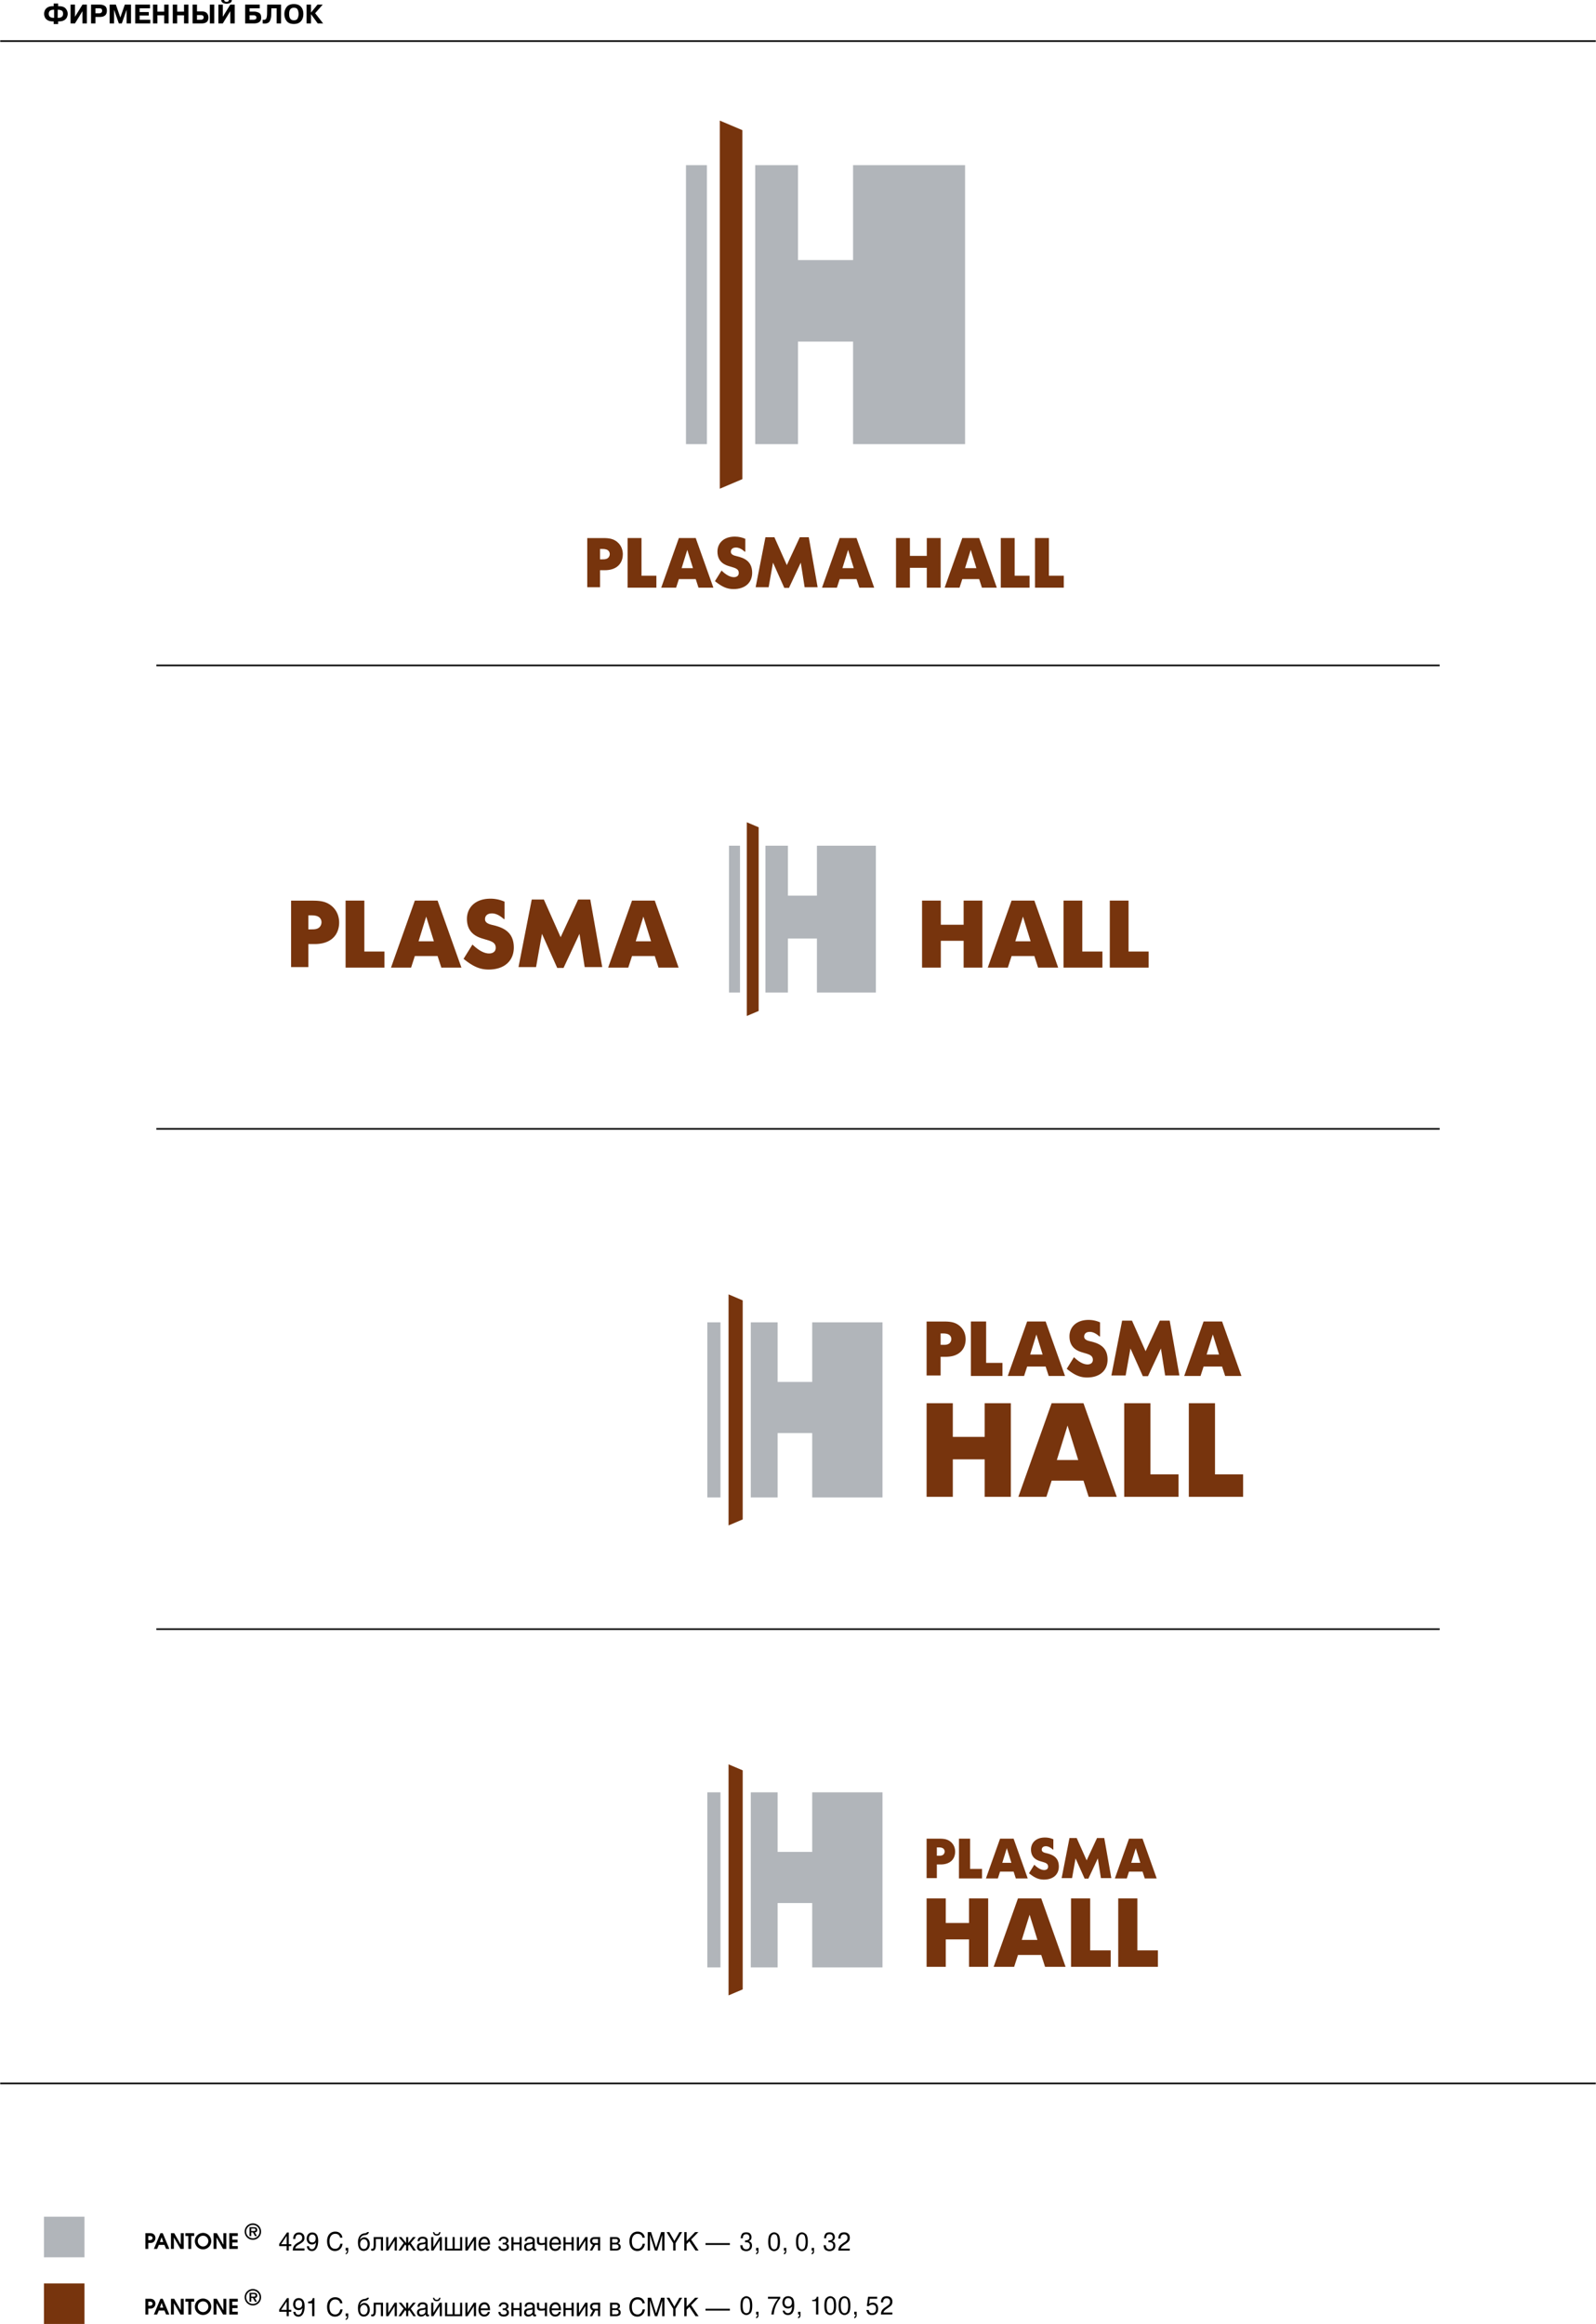 <svg xmlns="http://www.w3.org/2000/svg" width="1718" height="2500" viewBox="0 0 502.8 731.864"><path d="M49.201 209.545h404.397M49.201 355.502h404.397M49.201 513.045h404.397M0 12.94h502.8M0 656.123h502.8" fill="none" stroke="#000" stroke-width=".5" stroke-miterlimit="2.613"/><path fill-rule="evenodd" clip-rule="evenodd" fill="#b1b5ba" d="M26.557 710.875H13.779v-12.779h12.778v12.779z"/><path fill-rule="evenodd" clip-rule="evenodd" fill="#77340d" d="M26.557 731.864H13.779v-12.778h12.778v12.778z"/><path d="M16.868 5.618c-1.051 0-1.577-.424-1.577-1.273s.526-1.273 1.577-1.273h.11v2.547h-.11v-.001zm1.378 1.963v-.838h.22c.711 0 1.272-.125 1.685-.375s.7-.559.863-.925.246-.732.246-1.098c0-.607-.211-1.159-.635-1.655-.423-.495-1.143-.743-2.158-.743h-.22v-.838h-1.396v.837h-.229c-.711 0-1.272.127-1.685.38-.412.254-.698.563-.859.93a2.687 2.687 0 0 0-.241 1.089c0 .366.081.732.241 1.098s.449.674.863.925.975.375 1.68.375h.229v.838h1.396zm-.127-4.51h.11c.401 0 .764.079 1.089.236s.488.503.488 1.037c0 .85-.526 1.273-1.577 1.273h-.11V3.071zM23.56 5.281l2.359-3.828h1.391v5.922h-1.391V3.516L23.56 7.375h-1.391V1.453h1.391v3.828zM31.107 2.609c.293 0 .534.045.72.135.187.09.28.301.28.633 0 .54-.333.81-1 .81h-1.094V2.609h1.094zm-2.484 4.766h1.391V5.344h1.328c1.511 0 2.266-.658 2.266-1.975 0-.689-.204-1.181-.612-1.475-.408-.294-.948-.44-1.618-.44h-2.754v5.921h-.001zM37.378 7.375L35.9 3.141h-.025v4.234h-1.391V1.453h1.956l1.411 4.063 1.411-4.063h1.956v5.922h-1.39V3.141h-.026l-1.478 4.234h-.946zM43.926 3.797h2.892v1.094h-2.892v1.328h3.366v1.156h-4.757V1.453h4.673v1.156h-3.282v1.188zM49.525 4.828v2.547h-1.391V1.453h1.391v2.219h2.156V1.453h1.391v5.922h-1.391V4.828h-2.156zM55.767 4.828v2.547h-1.391V1.453h1.391v2.219h2.156V1.453h1.39v5.922h-1.39V4.828h-2.156zM63.152 4.75c.311 0 .547.054.708.16.161.107.242.299.242.574 0 .49-.303.734-.907.734h-1.187V4.75h1.144zm-2.534-3.297v5.922h2.855c.704 0 1.234-.149 1.592-.449.357-.3.537-.763.537-1.391 0-.543-.161-1.002-.482-1.377-.321-.376-.868-.564-1.641-.564h-1.471V1.453h-1.39zm5.437 5.922h1.391V1.453h-1.391v5.922zM70.144 5.285l2.359-3.828h1.391v5.922h-1.391V3.52l-2.359 3.859h-1.391V1.457h1.391v3.828zM69.647 0h.937a.52.52 0 0 0 .182.406c.121.107.306.16.554.16.479 0 .724-.188.735-.566h.937c-.028.478-.231.793-.608.946s-.732.229-1.064.229c-.366 0-.73-.082-1.09-.247-.361-.164-.555-.473-.583-.928zM79.726 4.812c.676 0 1.014.248 1.014.745 0 .257-.093.431-.279.523-.186.092-.439.138-.76.138h-1.132V4.812h1.157zm2.042-2.203V1.453h-4.59v5.922h2.818c.709 0 1.26-.15 1.654-.452.394-.301.591-.745.591-1.331 0-.806-.242-1.33-.726-1.572s-.991-.363-1.52-.363h-1.426V2.609h3.199zM82.71 7.375V6.233c.124.011.208.017.253.017.474 0 .777-.172.909-.517.132-.344.205-.827.216-1.448l.042-2.833h4.375v5.922h-1.391V2.609h-1.672L85.4 4.675c-.011.755-.156 1.401-.434 1.939s-.844.807-1.7.807a4.08 4.08 0 0 1-.556-.046zM91.04 4.414c0-1.317.497-1.977 1.492-1.977.622 0 1.026.208 1.212.625.187.417.28.867.28 1.352 0 .473-.096.921-.289 1.343-.192.423-.593.634-1.204.634-.994 0-1.491-.66-1.491-1.977zm3.724 2.274c.507-.573.761-1.331.761-2.273 0-.948-.252-1.707-.757-2.277s-1.25-.855-2.235-.855c-1.054 0-1.816.314-2.287.944-.471.629-.706 1.359-.706 2.188 0 .83.235 1.56.706 2.188.471.63 1.233.944 2.287.944.98 0 1.723-.286 2.231-.859zM97.953 3.938l2.029-2.485h1.641L99.247 4.16l2.511 3.215h-1.708l-2.097-2.891h-.017v2.891h-1.391V1.453h1.391v2.485h.017zM46.833 705.46h-.168v-1.295h.168c.202 0 .483-.015.685.039.275.073.477.289.477.591a.635.635 0 0 1-.45.611c-.221.068-.483.054-.712.054zm-1.087 2.772h.919v-1.88h.181c.49 0 1.067.026 1.478-.303a1.6 1.6 0 0 0 .59-1.267c0-.498-.248-.976-.657-1.251-.417-.282-.867-.261-1.343-.261h-1.168v4.962zM51.384 706.058h-1.06l.531-1.505.529 1.505zm-.892-2.787l-2.068 4.961h1.014l.55-1.282h1.759l.537 1.282h1.014l-2.087-4.961h-.719zM54.836 703.271l2.068 3.626v-3.626h.919v4.961h-1.02l-2.082-3.612v3.612h-.919v-4.961h1.034zM58.36 704.165v-.894h2.76v.894h-.927v4.067h-.92v-4.067h-.913zM62.254 705.756c0-.934.738-1.686 1.665-1.686s1.665.752 1.665 1.686c0 .92-.759 1.705-1.665 1.705s-1.665-.785-1.665-1.705zm4.25.019a2.584 2.584 0 0 0-5.168 0 2.584 2.584 0 0 0 5.168 0zM68.264 703.271l2.068 3.626v-3.626h.919v4.961H70.23l-2.081-3.612v3.612h-.92v-4.961h1.035zM74.863 703.271v.894h-1.746v1.14h1.672v.893h-1.672v1.142h1.746v.892h-2.666v-4.961h2.666zM81.724 702.778a2.104 2.104 0 0 1-2.101 2.107 2.103 2.103 0 0 1-2.109-2.107 2.105 2.105 0 1 1 4.21 0zm-4.692 0a2.587 2.587 0 1 0 5.176 0 2.586 2.586 0 0 0-2.584-2.585 2.584 2.584 0 0 0-2.592 2.585zm3.873 1.41l-.678-1.182c.497-.034.765-.242.765-.753 0-.288-.08-.557-.329-.725-.215-.127-.517-.133-.758-.133h-1.35v2.792h.544v-1.182h.551l.624 1.182h.631v.001zm-.98-1.598h-.826v-.791h.679c.268 0 .665 0 .665.375-.001.349-.216.423-.518.416zM90.253 704.162h.015v2.576h-1.741l1.726-2.576zm1.474 3.192v-.616h-.79v-3.688h-.555l-2.47 3.607v.696h2.356v1.384h.669v-1.384h.79v.001zM92.328 705.09c0-1.848 1.277-2.039 1.862-2.039.935 0 1.688.64 1.688 1.703 0 1.017-.578 1.408-1.9 2.16-.729.416-.996.928-1.026 1.152h2.926v.672h-3.686c.068-1.192.372-1.816 1.816-2.6.699-.376 1.147-.681 1.147-1.416 0-.456-.273-1.032-1.064-1.032-1.019 0-1.064 1.008-1.087 1.399h-.676v.001zM98.377 706.194c-.456 0-1.094-.136-1.094-1.224 0-.761.41-1.28 1.041-1.28.775 0 1.087.568 1.087 1.216 0 1.12-.684 1.288-1.034 1.288zm-.099.64c.494 0 1.034-.239 1.231-.68l.015.016c-.167 1.473-.555 2.128-1.292 2.128-.555 0-.874-.359-.912-.928h-.676c0 .544.334 1.521 1.604 1.521 1.854 0 1.953-2.601 1.953-3.2 0-.92-.167-2.64-1.885-2.64-1.14 0-1.733.92-1.733 1.951 0 1.128.7 1.832 1.695 1.832zM107.109 704.683c-.205-1.024-1.011-1.208-1.542-1.208-.996 0-1.801.775-1.801 2.304 0 1.368.456 2.416 1.824 2.416.486 0 1.323-.24 1.573-1.592h.722c-.304 2.191-1.991 2.288-2.409 2.288-1.254 0-2.478-.856-2.478-3.088 0-1.784.965-3.024 2.569-3.024 1.421 0 2.158.928 2.265 1.904h-.723zM108.865 707.882h.805v.792c0 1.097-.646 1.225-.805 1.248v-.367c.327-.032.41-.44.41-.816h-.41v-.857zM114.603 708.242c-.98 0-1.178-.896-1.178-1.56 0-.632.342-1.504 1.178-1.504.973 0 1.17 1.056 1.17 1.504 0 .448-.19 1.56-1.17 1.56zm.996-5.311c-.106.248-.258.304-.973.416-1.254.199-1.893 1.328-1.893 2.815 0 1.944.775 2.696 1.809 2.696 1.345 0 1.923-1.112 1.923-2.176s-.608-2.097-1.732-2.097c-.547 0-1.087.328-1.414.809.19-.904.662-1.384 1.543-1.504.631-.088 1.064-.168 1.353-.96h-.616v.001zM120.63 704.506v4.232h-.677v-3.64h-1.588v1.928c0 1.28-.403 1.776-1.041 1.776-.183 0-.327-.032-.433-.064v-.552c.053.008.16.016.273.016.38 0 .524-.176.524-1.416v-2.28h2.942zM122.294 704.506h-.676v4.232h.707l1.968-3.168h.015v3.168h.676v-4.232h-.706l-1.969 3.168h-.015v-3.168zM128.572 706.395l1.497-1.889h.867l-1.566 1.864 1.626 2.368h-.806l-1.276-1.895-.342.376v1.519h-.646v-1.519l-.304-.376-1.308 1.895h-.813l1.626-2.368-1.557-1.864h.859l1.497 1.872v-1.872h.646v1.889zM133.998 707.274c0 .567-.608.992-1.239.992-.501 0-.737-.28-.737-.744 0-.536.532-.632.867-.68.836-.112 1.003-.177 1.109-.265v.697zm-1.847-1.48c.038-.319.144-.815.912-.815.638 0 .935.216.935.68 0 .44-.076.528-1.132.616-1.414.112-1.535.855-1.535 1.36 0 .735.517 1.224 1.254 1.224.783 0 1.186-.393 1.452-.688.03.32.114.648.714.648.152 0 .251-.048.365-.08v-.52c-.076.016-.16.031-.22.031-.137 0-.221-.088-.221-.264v-2.416c0-1.088-1.17-1.184-1.489-1.184-.996 0-1.657.392-1.657 1.407h.622v.001zM136.78 702.931h-.38c0 .304.137 1.104 1.178 1.104 1.011 0 1.14-.815 1.14-1.104h-.373c-.106.336-.258.64-.783.64-.532-.001-.722-.281-.782-.64zm-.289 1.575h-.676v4.232h.707l1.969-3.168h.015v3.168h.676v-4.232h-.707l-1.969 3.168h-.015v-3.168zM140.846 708.146h1.695v-3.64h.676v3.64h1.695v-3.64h.676v4.232h-5.419v-4.232h.677v3.64zM147.252 707.674h.016l1.968-3.168h.707v4.232h-.677v-3.168h-.015l-1.968 3.168h-.707v-4.232h.676v3.168zM154.305 707.41c-.152.656-.57 1.448-1.809 1.448-1.125 0-1.786-.896-1.786-2.12 0-1.32.593-2.352 1.923-2.352 1.155 0 1.726.976 1.726 2.472h-2.926c0 .872.388 1.384 1.163 1.384.63 0 1.033-.52 1.033-.832h.676zm-.638-1.12c-.038-.655-.304-1.264-1.132-1.264-.616 0-1.102.608-1.102 1.264h2.234zM157.094 705.714c.061-.544.448-1.327 1.573-1.327.912 0 1.52.535 1.52 1.208 0 .552-.365.84-.699.936.357.128.828.392.828 1.104 0 .783-.722 1.224-1.604 1.224-1.33 0-1.665-.696-1.74-1.448h.661c.061.592.35.832 1.049.832.494 0 .935-.208.935-.704s-.372-.704-.866-.704h-.403v-.56h.365c.585 0 .775-.232.775-.656 0-.464-.441-.616-.821-.616-.57 0-.836.225-.927.712h-.646v-.001zM161.761 706.21h1.877v-1.704h.676v4.232h-.676v-1.935h-1.877v1.935h-.677v-4.232h.677v1.704zM167.749 707.274c0 .567-.608.992-1.239.992-.501 0-.737-.28-.737-.744 0-.536.532-.632.866-.68.836-.112 1.003-.177 1.109-.265v.697h.001zm-1.847-1.48c.038-.319.145-.815.912-.815.638 0 .935.216.935.68 0 .44-.076.528-1.132.616-1.414.112-1.535.855-1.535 1.36 0 .735.517 1.224 1.254 1.224.783 0 1.186-.393 1.452-.688.031.32.114.648.714.648.152 0 .251-.048.365-.08v-.52a1.195 1.195 0 0 1-.22.031c-.137 0-.22-.088-.22-.264v-2.416c0-1.088-1.17-1.184-1.49-1.184-.996 0-1.657.392-1.657 1.407h.622v.001zM169.148 704.506v1.4c0 .872.608 1.104 1.208 1.104.449 0 .867-.057 1.27-.16v1.888h.676v-4.232h-.676v1.752c-.312.104-.768.145-1.064.145-.402 0-.737-.136-.737-.6v-1.297h-.677zM173.792 706.29c0-.655.486-1.264 1.102-1.264.829 0 1.095.608 1.132 1.264h-2.234zm2.196 1.12c0 .312-.403.832-1.034.832-.775 0-1.163-.512-1.163-1.384h2.926c0-1.496-.57-2.472-1.725-2.472-1.33 0-1.923 1.031-1.923 2.352 0 1.224.661 2.12 1.786 2.12 1.239 0 1.657-.792 1.809-1.448h-.676zM178.162 706.21h1.877v-1.704h.676v4.232h-.676v-1.935h-1.877v1.935h-.677v-4.232h.677v1.704zM182.379 707.674h.016l1.968-3.168h.707v4.232h-.676v-3.168h-.016l-1.968 3.168h-.707v-4.232h.676v3.168zM188.368 706.395h-1.056c-.494 0-.752-.208-.752-.648 0-.424.258-.647.752-.647h1.056v1.295zm.677-1.889h-1.71c-.904 0-1.451.433-1.451 1.232 0 .72.532 1.112.904 1.192l-.996 1.808h.768l.95-1.784h.859v1.784h.677v-4.232h-.001zM192.837 705.099h.996c.593 0 .791.184.791.52 0 .464-.22.64-.806.64h-.98v-1.16h-.001zm0 1.719h1.14c.547 0 .881.216.881.672 0 .472-.289.656-.813.656h-1.208v-1.328zm-.676 1.92h1.9c.958 0 1.475-.448 1.475-1.12 0-.728-.486-1.016-.912-1.12a.92.92 0 0 0 .676-.912c0-.584-.425-1.08-1.314-1.08h-1.824v4.232h-.001zM202.39 704.683c-.205-1.024-1.011-1.208-1.542-1.208-.996 0-1.801.775-1.801 2.304 0 1.368.456 2.416 1.824 2.416.486 0 1.322-.24 1.573-1.592h.722c-.304 2.191-1.991 2.288-2.409 2.288-1.254 0-2.478-.856-2.478-3.088 0-1.784.965-3.024 2.569-3.024 1.421 0 2.158.928 2.265 1.904h-.723zM205.111 702.931l1.566 4.911h.015l1.573-4.911h1.056v5.808h-.721v-3.432c0-.168.022-.912.022-1.448h-.007l-1.558 4.88h-.737l-1.55-4.88h-.023c0 .528.023 1.28.023 1.448v3.432h-.722v-5.808h1.063zM210.856 702.931l1.589 2.792 1.581-2.792h.874l-2.083 3.471v2.336h-.744v-2.336l-2.083-3.471h.866zM216.306 705.746l2.675-2.815h1.026l-2.296 2.343 2.357 3.464h-.965l-1.931-2.912-.866.872v2.04h-.745v-5.807h.745v2.815zM229.933 706.402h-7.677v.584h7.677v-.584zM46.833 726.127h-.168v-1.295h.168c.202 0 .483-.015.685.039.275.073.477.289.477.591a.635.635 0 0 1-.45.611c-.221.068-.483.054-.712.054zm-1.087 2.772h.919v-1.88h.181c.49 0 1.067.026 1.478-.303a1.6 1.6 0 0 0 .59-1.267c0-.498-.248-.976-.657-1.251-.417-.282-.867-.261-1.343-.261h-1.168v4.962zM51.384 726.725h-1.06l.531-1.505.529 1.505zm-.892-2.787l-2.068 4.961h1.014l.55-1.282h1.759l.537 1.282h1.014l-2.087-4.961h-.719zM54.836 723.938l2.068 3.626v-3.626h.919v4.961h-1.02l-2.082-3.612v3.612h-.919v-4.961h1.034zM58.36 724.832v-.894h2.76v.894h-.927v4.067h-.92v-4.067h-.913zM62.254 726.423c0-.934.738-1.686 1.665-1.686s1.665.752 1.665 1.686c0 .92-.759 1.705-1.665 1.705s-1.665-.785-1.665-1.705zm4.25.019a2.584 2.584 0 0 0-5.168 0 2.584 2.584 0 0 0 5.168 0zM68.264 723.938l2.068 3.626v-3.626h.919v4.961H70.23l-2.081-3.612v3.612h-.92v-4.961h1.035zM74.863 723.938v.894h-1.746v1.14h1.672v.893h-1.672v1.142h1.746v.892h-2.666v-4.961h2.666zM81.724 723.445a2.104 2.104 0 0 1-2.101 2.107 2.103 2.103 0 0 1-2.109-2.107 2.105 2.105 0 1 1 4.21 0zm-4.692 0a2.587 2.587 0 1 0 5.176 0 2.586 2.586 0 0 0-2.584-2.585 2.584 2.584 0 0 0-2.592 2.585zm3.873 1.409l-.678-1.182c.497-.034.765-.242.765-.753 0-.288-.08-.557-.329-.725-.215-.127-.517-.133-.758-.133h-1.35v2.792h.544v-1.182h.551l.624 1.182h.631v.001zm-.98-1.597h-.826v-.791h.679c.268 0 .665 0 .665.375-.001.349-.216.423-.518.416zM90.253 724.829h.015v2.576h-1.741l1.726-2.576zm1.474 3.192v-.616h-.79v-3.688h-.555l-2.47 3.607v.696h2.356v1.384h.669v-1.384h.79v.001zM94.106 726.861c-.456 0-1.094-.136-1.094-1.224 0-.761.41-1.28 1.041-1.28.775 0 1.087.568 1.087 1.216 0 1.12-.684 1.288-1.034 1.288zm-.099.64c.494 0 1.033-.239 1.231-.68l.015.016c-.167 1.473-.555 2.128-1.292 2.128-.555 0-.874-.359-.912-.928h-.676c0 .544.334 1.521 1.604 1.521 1.854 0 1.954-2.601 1.954-3.2 0-.92-.167-2.64-1.885-2.64-1.14 0-1.732.92-1.732 1.951-.002 1.128.698 1.832 1.693 1.832zM99.008 729.405h-.722v-4.032h-1.254v-.567c.874-.064 1.231-.152 1.452-1.088h.524v5.687zM107.109 725.35c-.205-1.024-1.011-1.208-1.542-1.208-.996 0-1.801.775-1.801 2.304 0 1.368.456 2.416 1.824 2.416.486 0 1.323-.24 1.573-1.592h.722c-.304 2.191-1.991 2.288-2.409 2.288-1.254 0-2.478-.856-2.478-3.088 0-1.784.965-3.024 2.569-3.024 1.421 0 2.158.928 2.265 1.904h-.723zM108.865 729.405h.41c0 .376-.083.784-.41.816v.367c.159-.023.805-.151.805-1.248v-.792h-.805v.857zM114.603 728.909c-.98 0-1.178-.896-1.178-1.56 0-.632.342-1.504 1.178-1.504.973 0 1.17 1.056 1.17 1.504 0 .448-.19 1.56-1.17 1.56zm.996-5.311c-.106.248-.258.304-.973.416-1.254.199-1.893 1.328-1.893 2.815 0 1.944.775 2.696 1.809 2.696 1.345 0 1.923-1.112 1.923-2.176s-.608-2.097-1.732-2.097c-.547 0-1.087.328-1.414.809.19-.904.662-1.384 1.543-1.504.631-.088 1.064-.168 1.353-.96h-.616v.001zM120.63 725.173v4.232h-.677v-3.64h-1.588v1.928c0 1.28-.403 1.776-1.041 1.776-.183 0-.327-.032-.433-.064v-.552c.053.008.16.016.273.016.38 0 .524-.176.524-1.416v-2.28h2.942zM122.294 728.341h.015l1.969-3.168h.706v4.232h-.676v-3.168h-.015l-1.968 3.168h-.707v-4.232h.676v3.168zM128.572 727.062l1.497-1.889h.867l-1.566 1.864 1.626 2.368h-.806l-1.276-1.895-.342.376v1.519h-.646v-1.519l-.304-.376-1.308 1.895h-.813l1.626-2.368-1.557-1.864h.859l1.497 1.872v-1.872h.646v1.889zM133.998 727.941c0 .568-.608.992-1.239.992-.501 0-.737-.28-.737-.744 0-.536.532-.632.867-.68.836-.112 1.003-.177 1.109-.265v.697zm-1.847-1.48c.038-.319.144-.815.912-.815.638 0 .935.216.935.68 0 .44-.076.528-1.132.616-1.414.112-1.535.855-1.535 1.36 0 .735.517 1.224 1.254 1.224.783 0 1.186-.393 1.452-.688.03.32.114.648.714.648.152 0 .251-.048.365-.08v-.52c-.076.016-.16.031-.22.031-.137 0-.221-.088-.221-.264v-2.416c0-1.088-1.17-1.184-1.489-1.184-.996 0-1.657.392-1.657 1.407h.622v.001zM136.491 728.341h.015l1.969-3.168h.707v4.232h-.676v-3.168h-.015l-1.969 3.168h-.707v-4.232h.676v3.168zm1.071-4.104c.524 0 .676-.304.783-.64h.373c0 .288-.129 1.104-1.14 1.104-1.042 0-1.178-.8-1.178-1.104h.38c.06.36.25.64.782.64zM140.846 728.813h1.695v-3.64h.676v3.64h1.695v-3.64h.676v4.232h-5.419v-4.232h.677v3.64zM147.252 728.341h.016l1.968-3.168h.707v4.232h-.677v-3.168h-.015l-1.968 3.168h-.707v-4.232h.676v3.168zM151.432 726.957c0-.655.486-1.264 1.102-1.264.829 0 1.094.608 1.132 1.264h-2.234zm2.196 1.12c0 .312-.403.832-1.033.832-.775 0-1.163-.512-1.163-1.384h2.926c0-1.496-.57-2.472-1.726-2.472-1.33 0-1.923 1.031-1.923 2.352 0 1.224.662 2.12 1.786 2.12 1.239 0 1.657-.792 1.809-1.448h-.676zM157.094 726.381c.061-.544.448-1.327 1.573-1.327.912 0 1.52.535 1.52 1.208 0 .552-.365.84-.699.936.357.128.828.392.828 1.104 0 .783-.722 1.224-1.604 1.224-1.33 0-1.665-.696-1.74-1.448h.661c.061.592.35.832 1.049.832.494 0 .935-.208.935-.704s-.372-.704-.866-.704h-.403v-.56h.365c.585 0 .775-.232.775-.656 0-.464-.441-.616-.821-.616-.57 0-.836.225-.927.712h-.646v-.001zM161.761 726.877h1.877v-1.704h.676v4.232h-.676v-1.935h-1.877v1.935h-.677v-4.232h.677v1.704zM167.749 727.941c0 .568-.608.992-1.239.992-.501 0-.737-.28-.737-.744 0-.536.532-.632.866-.68.836-.112 1.003-.177 1.109-.265v.697h.001zm-1.847-1.48c.038-.319.145-.815.912-.815.638 0 .935.216.935.68 0 .44-.076.528-1.132.616-1.414.112-1.535.855-1.535 1.36 0 .735.517 1.224 1.254 1.224.783 0 1.186-.393 1.452-.688.031.32.114.648.714.648.152 0 .251-.048.365-.08v-.52a1.195 1.195 0 0 1-.22.031c-.137 0-.22-.088-.22-.264v-2.416c0-1.088-1.17-1.184-1.49-1.184-.996 0-1.657.392-1.657 1.407h.622v.001zM169.825 725.173v1.297c0 .464.334.6.737.6.297 0 .752-.04 1.064-.144v-1.753h.676v4.232h-.676v-1.888c-.403.104-.821.16-1.27.16-.6 0-1.208-.232-1.208-1.104v-1.4h.677zM173.792 726.957c0-.655.486-1.264 1.102-1.264.829 0 1.095.608 1.132 1.264h-2.234zm2.196 1.12c0 .312-.403.832-1.034.832-.775 0-1.163-.512-1.163-1.384h2.926c0-1.496-.57-2.472-1.725-2.472-1.33 0-1.923 1.031-1.923 2.352 0 1.224.661 2.12 1.786 2.12 1.239 0 1.657-.792 1.809-1.448h-.676zM178.162 725.173h-.677v4.232h.677v-1.935h1.877v1.935h.676v-4.232h-.676v1.704h-1.877v-1.704zM182.379 728.341h.016l1.968-3.168h.707v4.232h-.676v-3.168h-.016l-1.968 3.168h-.707v-4.232h.676v3.168zM188.368 727.062h-1.056c-.494 0-.752-.208-.752-.648 0-.424.258-.647.752-.647h1.056v1.295zm.677-1.889h-1.71c-.904 0-1.451.433-1.451 1.232 0 .72.532 1.112.904 1.192l-.996 1.808h.768l.95-1.784h.859v1.784h.677v-4.232h-.001zM192.837 725.766h.996c.593 0 .791.184.791.52 0 .464-.22.641-.806.641h-.98v-1.161h-.001zm0 1.719h1.14c.547 0 .881.216.881.672 0 .472-.289.656-.813.656h-1.208v-1.328zm-.676 1.92h1.9c.958 0 1.475-.448 1.475-1.12 0-.728-.486-1.016-.912-1.12a.92.92 0 0 0 .676-.912c0-.584-.425-1.08-1.314-1.08h-1.824v4.232h-.001zM202.39 725.35c-.205-1.024-1.011-1.208-1.542-1.208-.996 0-1.801.775-1.801 2.304 0 1.368.456 2.416 1.824 2.416.486 0 1.322-.24 1.573-1.592h.722c-.304 2.191-1.991 2.288-2.409 2.288-1.254 0-2.478-.856-2.478-3.088 0-1.784.965-3.024 2.569-3.024 1.421 0 2.158.928 2.265 1.904h-.723zM205.111 723.598l1.566 4.912h.015l1.573-4.912h1.056v5.808h-.721v-3.432c0-.168.022-.912.022-1.448h-.007l-1.558 4.88h-.737l-1.55-4.88h-.023c0 .528.023 1.28.023 1.448v3.432h-.722v-5.808h1.063zM210.856 723.598l1.589 2.792 1.581-2.792h.874l-2.083 3.471v2.336h-.744v-2.336l-2.083-3.471h.866zM216.306 726.413l2.675-2.815h1.026l-2.296 2.343 2.357 3.464h-.965l-1.931-2.912-.866.872v2.04h-.745v-5.807h.745v2.815zM229.933 727.653h-7.677v-.584h7.677v.584zM233.852 708.586c.396.23.804.346 1.225.346.345 0 .657-.069.937-.207.279-.139.497-.335.653-.59.157-.256.235-.564.235-.926 0-.398-.096-.719-.287-.961s-.436-.384-.733-.427v-.04c.255-.08.463-.231.625-.455s.243-.484.243-.783c0-.356-.12-.701-.358-1.034-.239-.333-.681-.499-1.323-.499-.697 0-1.155.199-1.376.6a2.578 2.578 0 0 0-.331 1.27h.654c0-.85.343-1.275 1.028-1.275.394 0 .666.095.817.284s.228.418.228.685c0 .4-.126.662-.379.785a1.769 1.769 0 0 1-.777.184h-.208v.609h.542c.287 0 .521.092.701.275s.271.428.271.73c0 .324-.091.604-.271.834-.181.232-.494.348-.94.348-.676 0-1.051-.423-1.125-1.27h-.686c.027.78.239 1.285.635 1.517zM238.195 707.9h.75v1.115c0 .499-.25.81-.75.932v-.441a.407.407 0 0 0 .275-.168.537.537 0 0 0 .108-.329v-.249h-.383v-.86zM242.718 705.971c0-1.578.386-2.367 1.156-2.367.487 0 .802.24.943.72s.213 1.029.213 1.647c0 .619-.071 1.168-.213 1.647s-.456.72-.943.72c-.77 0-1.156-.789-1.156-2.367zm2.405 2.398c.406-.375.61-1.175.61-2.398s-.204-2.023-.61-2.398c-.407-.375-.823-.562-1.249-.562s-.842.188-1.249.562-.61 1.175-.61 2.398.203 2.023.61 2.398.823.562 1.249.562.842-.187 1.249-.562zM246.952 707.9h.75v1.115c0 .499-.25.81-.75.932v-.441a.403.403 0 0 0 .275-.168.537.537 0 0 0 .108-.329v-.249h-.384v-.86h.001zM251.476 705.971c0-1.578.385-2.367 1.156-2.367.486 0 .801.24.943.72.142.479.213 1.029.213 1.647 0 .619-.071 1.168-.213 1.647-.143.479-.457.72-.943.72-.772 0-1.156-.789-1.156-2.367zm2.404 2.398c.407-.375.611-1.175.611-2.398s-.204-2.023-.611-2.398c-.406-.375-.823-.562-1.248-.562-.426 0-.843.188-1.249.562-.407.375-.61 1.175-.61 2.398s.203 2.023.61 2.398c.406.375.823.562 1.249.562.425.001.842-.187 1.248-.562zM255.71 707.9h.75v1.115c0 .499-.25.81-.75.932v-.441a.407.407 0 0 0 .275-.168.542.542 0 0 0 .107-.329v-.249h-.383v-.86h.001zM259.482 707.068h.687c.074.847.449 1.27 1.124 1.27.446 0 .76-.115.941-.348.181-.23.271-.51.271-.834 0-.303-.09-.547-.271-.73s-.415-.275-.702-.275h-.542v-.609h.207c.266 0 .525-.062.777-.184.253-.123.379-.385.379-.785 0-.267-.075-.495-.227-.685-.152-.189-.425-.284-.817-.284-.687 0-1.029.426-1.029 1.275h-.653c0-.447.109-.871.33-1.27.221-.4.68-.6 1.376-.6.644 0 1.084.166 1.323.499s.358.678.358 1.034c0 .299-.081.56-.243.783s-.37.375-.625.455v.04c.297.043.542.185.733.427.19.242.286.562.286.961 0 .361-.078.67-.234.926a1.572 1.572 0 0 1-.654.59 2.08 2.08 0 0 1-.937.207c-.42 0-.828-.115-1.225-.346-.394-.231-.606-.736-.633-1.517zM267.714 708.135v.625h-3.598c0-.432.073-.792.22-1.082.146-.29.332-.53.558-.723a12.51 12.51 0 0 1 1.017-.742c.25-.17.44-.307.57-.41a1.5 1.5 0 0 0 .355-.428c.106-.181.159-.404.159-.67 0-.341-.1-.604-.299-.791-.199-.186-.456-.279-.77-.279-.335 0-.603.103-.802.308s-.299.474-.299.804v.207h-.702v-.167c0-.409.129-.808.387-1.194.258-.389.735-.582 1.432-.582.553 0 .989.15 1.309.451s.479.714.479 1.24c0 .336-.053.613-.159.834s-.263.418-.467.591c-.205.173-.565.435-1.081.786-.372.25-.637.465-.793.644a1.475 1.475 0 0 0-.323.579h2.807v-.001zM233.968 726.089c0-1.578.385-2.367 1.156-2.367.487 0 .802.24.943.72.142.48.213 1.029.213 1.647s-.071 1.168-.213 1.647c-.142.48-.456.72-.943.72-.771 0-1.156-.789-1.156-2.367zm2.405 2.398c.407-.375.61-1.175.61-2.398s-.204-2.023-.61-2.398c-.407-.375-.823-.562-1.249-.562s-.842.188-1.249.562-.61 1.175-.61 2.398.203 2.023.61 2.398.823.562 1.249.562.842-.187 1.249-.562zM238.203 728.878h.383v.249a.537.537 0 0 1-.108.329.41.41 0 0 1-.275.168v.441c.5-.122.75-.433.75-.932v-1.115h-.75v.86zM241.944 723.925v-.625h3.875v.507a7.986 7.986 0 0 0-1.06 1.562c-.13.256-.268.568-.411.941-.165.43-.29.834-.376 1.212a11.51 11.51 0 0 0-.207 1.355h-.759a9.58 9.58 0 0 1 .639-2.505 8.43 8.43 0 0 1 1.479-2.448h-3.18v.001zM249.163 726.027c-.204.233-.493.351-.867.351-.354 0-.63-.124-.827-.371a1.38 1.38 0 0 1-.298-.89c0-.388.094-.717.281-.988s.463-.407.827-.407c.396 0 .693.132.892.396.198.263.297.586.297.969 0 .392-.102.706-.305.94zm-1.968 2.731a1.86 1.86 0 0 0 1.008.292c1.343 0 2.015-1.009 2.015-3.024 0-1.245-.189-2.039-.567-2.383a1.946 1.946 0 0 0-1.352-.515c-.373 0-.698.079-.976.239a1.514 1.514 0 0 0-.628.695 2.472 2.472 0 0 0-.212 1.047c0 .536.151.98.453 1.333.303.353.721.529 1.256.529.577 0 1.013-.195 1.308-.586h.031c-.021.728-.154 1.255-.397 1.581s-.55.489-.919.489a1.06 1.06 0 0 1-.658-.21.915.915 0 0 1-.354-.58h-.64c.113.534.323.897.632 1.093zM251.43 728.019h.75v1.115c0 .499-.25.81-.75.932v-.441a.406.406 0 0 0 .275-.168.537.537 0 0 0 .108-.329v-.249h-.384v-.86h.001zM255.875 724.69v-.39h.159c.329 0 .614-.093.854-.28.239-.187.378-.426.416-.72h.501v5.578h-.719v-4.188h-1.211zM260.407 726.089c0-1.578.385-2.367 1.156-2.367.487 0 .802.24.943.72.142.48.213 1.029.213 1.647s-.071 1.168-.213 1.647c-.142.48-.456.72-.943.72-.771 0-1.156-.789-1.156-2.367zm2.405 2.398c.406-.375.61-1.175.61-2.398s-.204-2.023-.61-2.398c-.407-.375-.823-.562-1.249-.562s-.842.188-1.249.562-.61 1.175-.61 2.398.203 2.023.61 2.398.823.562 1.249.562.842-.187 1.249-.562zM264.892 726.089c0-1.578.386-2.367 1.156-2.367.487 0 .802.24.943.72.143.48.213 1.029.213 1.647s-.07 1.168-.213 1.647c-.142.48-.456.72-.943.72-.771 0-1.156-.789-1.156-2.367zm2.405 2.398c.407-.375.61-1.175.61-2.398s-.203-2.023-.61-2.398-.823-.562-1.249-.562-.842.188-1.249.562c-.406.375-.61 1.175-.61 2.398s.204 2.023.61 2.398c.407.375.823.562 1.249.562s.842-.187 1.249-.562zM269.127 728.878h.383v.249a.542.542 0 0 1-.107.329.41.41 0 0 1-.275.168v.441c.5-.122.75-.433.75-.932v-1.115h-.75v.86h-.001zM272.962 727.456h.702c.026.251.126.48.299.688s.435.312.785.312c.824 0 1.236-.461 1.236-1.384 0-.458-.11-.793-.331-1.004a1.16 1.16 0 0 0-.833-.315c-.197 0-.397.044-.603.132-.204.088-.35.206-.435.354h-.67l.375-2.939h2.864v.625h-2.345l-.207 1.654c.308-.28.707-.42 1.196-.42.499 0 .901.17 1.204.511.304.34.455.805.455 1.395 0 .293-.044.582-.132.869s-.273.545-.556.773-.688.343-1.221.343c-.633 0-1.076-.163-1.332-.49a2.197 2.197 0 0 1-.451-1.104zM281.13 728.253v.625h-3.597c0-.431.073-.792.219-1.082.146-.29.332-.53.559-.722.226-.191.564-.439 1.017-.743.25-.17.439-.307.57-.411.13-.104.248-.246.354-.427s.16-.404.16-.671c0-.34-.1-.604-.299-.79-.2-.187-.456-.279-.771-.279-.335 0-.602.103-.801.308s-.299.473-.299.804v.208h-.702v-.168c0-.408.129-.807.387-1.195.258-.387.735-.581 1.432-.581.553 0 .988.15 1.308.451.319.3.479.714.479 1.24 0 .335-.054.613-.16.834s-.262.418-.467.591c-.204.173-.564.435-1.08.786-.372.25-.637.465-.794.644a1.478 1.478 0 0 0-.322.579h2.807v-.001z" fill-rule="evenodd" clip-rule="evenodd"/><path d="M194.435 170.671c-1.249-1.019-2.567-1.22-4.422-1.22h-5.024V184.939h4.024v-5.368h1.465c1.836 0 3.272-.476 4.285-1.418 1.249-1.166 1.439-2.754 1.439-3.598 0-.906-.23-2.612-1.767-3.884zm-2.354 3.815c0 .518-.237 1.003-.627 1.292-.526.366-1.148.366-1.701.366h-.74v-3.272h.555c.629 0 1.344.03 1.874.378.235.16.639.542.639 1.236zm65.399 9.869l.106.583H253.489l-.064-.418-1.151-7.333-3.582 7.662-.132.285h-1.476l-.132-.291-3.428-7.661-1.306 7.349-.073.408h-4.096l.116-.591 2.894-14.758.079-.4h2.827l.132.294 3.781 8.482 3.954-8.49.132-.287h2.83l.075.408 2.611 14.758zm34.504-14.917h4.376v15.632h-4.376v-6.259h-5.318v6.259h-4.379v-15.632h4.379v5.627h5.318v-5.627zm11.19 0l-5.561 15.632h4.685l.876-2.702h5.316l.87 2.702h4.69l-5.561-15.632h-5.315zm.868 9.49l1.788-5.761 1.787 5.761h-3.575zm-90.181-9.49l-5.564 15.632h4.689l.875-2.702h5.311l.875 2.702h4.687l-5.562-15.632h-5.311zm.868 9.49l1.784-5.761 1.793 5.761h-3.577zm49.804-9.49l-5.567 15.632h4.69l.877-2.702h5.31l.876 2.702h4.688l-5.564-15.632h-5.31zm.865 9.49l1.785-5.761 1.791 5.761h-3.576zm54.277 2.39h4.693v3.753h-9.067v-15.632h4.374v11.879zm-117.596 0h4.693v3.753h-9.068v-15.632h4.375v11.879zm133.077 0v3.753h-9.067v-15.632h4.375v11.879h4.692zm-98.202-.939c0 3.106-2.209 5.135-5.875 5.135-2.006 0-3.591-.671-5.853-2.497l2.079-3.336c1.229 1.192 2.595 2.084 3.885 2.084.809 0 1.541-.384 1.541-1.321 0-1.428-1.339-1.604-2.989-2.124-1.255-.373-3.727-1.244-3.727-4.622 0-2.52 1.828-4.709 5.49-4.709 1.349 0 2.459.33 3.292.703v3.907l-.097.209c-.74-.664-1.723-1.382-2.837-1.382-1.318 0-1.629.788-1.629 1.34 0 .941 1.071 1.204 1.851 1.385 2.298.538 4.869 1.543 4.869 5.228z" fill-rule="evenodd" clip-rule="evenodd" fill="#77340d"/><path d="M222.697 52.012v87.857h-6.6V52.012h6.6zm46.058 0v29.894h-17.362V52.012h-13.471v87.857h13.471V107.57h17.362v32.299h35.293V52.012h-35.293z" fill-rule="evenodd" clip-rule="evenodd" fill="#b1b5ba"/><path fill-rule="evenodd" clip-rule="evenodd" fill="#77340d" d="M233.863 40.99v109.904l-7.107 3.009V37.979l7.107 3.011z"/><path d="M233.127 266.332v46.234h-3.473v-46.234h3.473zm24.238 0v15.731h-9.138v-15.731h-7.087v46.234h7.087v-16.998h9.138v16.998h18.572v-46.234h-18.572z" fill-rule="evenodd" clip-rule="evenodd" fill="#b1b5ba"/><path fill-rule="evenodd" clip-rule="evenodd" fill="#77340d" d="M239.004 260.531v57.837l-3.741 1.584v-61.005l3.741 1.584zM303.591 291.218h-7.183v-7.6h-5.916v21.112h5.916v-8.452h7.183v8.452h5.908v-21.112h-5.908v7.6zM318.703 283.618l-7.51 21.113h6.326l1.184-3.648h7.181l1.176 3.648h6.334l-7.51-21.113h-7.181zm1.173 12.817l2.416-7.781 2.412 7.781h-4.828zM340.989 283.618h-5.907v21.112h12.246v-5.068h-6.339v-16.044zM355.562 299.662v-16.044h-5.91v21.112h12.247v-5.068h-6.337zM104.418 285.282c-1.687-1.375-3.467-1.647-5.972-1.647H91.66v20.917h5.436v-7.25h1.979c2.479 0 4.419-.643 5.788-1.916 1.687-1.575 1.943-3.72 1.943-4.859 0-1.222-.311-3.526-2.388-5.245zm-4.025 6.899c-.709.495-1.551.495-2.297.495h-1v-4.419h.749c.85 0 1.815.041 2.532.511.318.216.864.731.864 1.669-.001.699-.322 1.354-.848 1.744zM186.042 283.834l-.102-.552h-3.823l-.177.387-5.34 11.468-5.106-11.457-.178-.398h-3.817l-.109.541-3.907 19.932-.155.798H168.857l.099-.551 1.764-9.925 4.63 10.346.177.393h1.994l.178-.384 4.837-10.348 1.554 9.905.089.564h5.533l-.144-.788-3.526-19.931zM130.656 283.618l-7.515 21.113h6.333l1.181-3.648h7.173l1.182 3.648h6.329l-7.511-21.113h-7.172zm1.172 12.817l2.41-7.781 2.421 7.781h-4.831zM206.264 283.618h-7.17l-7.52 21.113h6.335l1.185-3.648h7.17l1.184 3.648h6.332l-7.516-21.113zm-6.002 12.817l2.411-7.781 2.418 7.781h-4.829zM114.744 283.618h-5.91v21.112h12.249v-5.068h-6.339v-16.044zM155.272 291.334c-1.052-.245-2.5-.6-2.5-1.871 0-.746.418-1.81 2.2-1.81 1.504 0 2.831.97 3.832 1.867l.13-.283v-5.277a10.834 10.834 0 0 0-4.445-.949c-4.946 0-7.416 2.957-7.416 6.36 0 4.562 3.339 5.739 5.033 6.242 2.229.703 4.038.94 4.038 2.869 0 1.266-.99 1.784-2.081 1.784-1.742 0-3.587-1.204-5.246-2.814l-2.808 4.506c3.054 2.464 5.194 3.372 7.903 3.372 4.952 0 7.935-2.741 7.935-6.936 0-4.977-3.473-6.332-6.575-7.06z"/><path d="M226.97 416.437v55.14h-4.143v-55.14h4.143zm28.906 0v18.761h-10.898v-18.761h-8.452v55.14h8.452v-20.271h10.898v20.271h22.148v-55.14h-22.148z" fill-rule="evenodd" clip-rule="evenodd" fill="#b1b5ba"/><path fill-rule="evenodd" clip-rule="evenodd" fill="#77340d" d="M233.978 409.518v68.978l-4.461 1.889v-72.757l4.461 1.89zM310.222 452.509h-10.034v-10.614h-8.262v29.49h8.262v-11.808h10.034v11.808h8.251v-29.49h-8.251v10.614zM331.329 441.895l-10.49 29.49h8.836l1.654-5.097h10.03l1.641 5.097h8.849l-10.489-29.49h-10.031zm1.638 17.899l3.374-10.865 3.369 10.865h-6.743zM362.456 441.895h-8.251v29.49h17.106v-7.079h-8.855v-22.411zM382.81 464.306v-22.411h-8.253v29.49h17.106v-7.079h-8.853zM302.292 417.514c-1.37-1.117-2.817-1.338-4.853-1.338h-5.514v16.995H296.342v-5.891h1.606c2.015 0 3.591-.522 4.702-1.558 1.371-1.279 1.581-3.021 1.581-3.946.001-.994-.253-2.865-1.939-4.262zm-3.271 5.604c-.576.401-1.259.401-1.866.401h-.812v-3.589h.607c.691 0 1.475.032 2.057.414.259.177.703.594.703 1.356 0 .57-.262 1.103-.689 1.418zM368.608 416.338l-.084-.449H365.42l-.145.314-4.338 9.317-4.148-9.307-.146-.324h-3.101l-.087.44-3.175 16.193-.126.649h4.492l.081-.447 1.433-8.064 3.761 8.406.143.319h1.621l.145-.313 3.93-8.407 1.262 8.047.072.459h4.497l-.117-.641-2.866-16.192zM323.609 416.161l-6.105 17.154h5.146l.96-2.965h5.828l.96 2.965h5.143l-6.103-17.154h-5.829zm.953 10.413l1.958-6.321 1.967 6.321h-3.925zM385.039 416.161h-5.827l-6.11 17.154h5.148l.962-2.965h5.827l.962 2.965h5.144l-6.106-17.154zm-4.877 10.413l1.959-6.321 1.965 6.321h-3.924zM310.681 416.161h-4.801v17.154h9.95v-4.118h-5.149v-13.036zM343.609 422.43c-.856-.198-2.032-.485-2.032-1.52 0-.605.341-1.47 1.788-1.47 1.222 0 2.3.787 3.113 1.516l.105-.229v-4.287a8.798 8.798 0 0 0-3.611-.771c-4.02 0-6.025 2.403-6.025 5.167 0 3.708 2.713 4.664 4.089 5.072 1.812.571 3.279.765 3.279 2.331 0 1.028-.804 1.449-1.69 1.449-1.414 0-2.914-.979-4.261-2.287l-2.282 3.662c2.481 2.003 4.221 2.74 6.421 2.74 4.023 0 6.447-2.229 6.447-5.636 0-4.044-2.82-5.146-5.341-5.737z"/><path d="M226.97 564.437v55.14h-4.143v-55.14h4.143zm28.906 0v18.761h-10.898v-18.761h-8.452v55.14h8.452v-20.271h10.898v20.271h22.148v-55.14h-22.148z" fill-rule="evenodd" clip-rule="evenodd" fill="#b1b5ba"/><path fill-rule="evenodd" clip-rule="evenodd" fill="#77340d" d="M233.978 557.518v68.978l-4.461 1.889v-72.757l4.461 1.89zM305.296 605.591h-7.332v-7.757h-6.038v21.551h6.038v-8.629h7.332v8.629h6.029v-21.551h-6.029v7.757zM320.721 597.834l-7.666 21.551h6.457l1.209-3.725h7.33l1.199 3.725h6.466l-7.665-21.551h-7.33zm1.197 13.08l2.465-7.939 2.463 7.939h-4.928zM343.468 597.834h-6.03v21.551h12.5v-5.173h-6.47v-16.378zM358.342 614.212v-16.378h-6.031v21.551h12.501v-5.173h-6.47zM299.501 580.017c-1.001-.816-2.059-.978-3.546-.978h-4.029v12.419h3.227v-4.304h1.174c1.473 0 2.624-.382 3.437-1.139 1.002-.935 1.155-2.208 1.155-2.884 0-.726-.186-2.093-1.418-3.114zm-2.391 4.095c-.421.294-.92.294-1.363.294h-.594v-2.623h.444c.505 0 1.077.023 1.503.303.189.129.514.434.514.991 0 .415-.191.805-.504 1.035zM347.964 579.158l-.062-.329h-2.268l-.106.231-3.171 6.807-3.031-6.801-.106-.237h-2.267l-.063.322-2.32 11.834-.092.474h3.282l.059-.327 1.048-5.893 2.748 6.144.105.232H342.904l.106-.228 2.872-6.144.923 5.88.051.336H350.144l-.086-.468-2.094-11.833zM315.079 579.028l-4.462 12.536h3.761l.701-2.166h4.26l.701 2.166h3.758l-4.459-12.536h-4.26zm.696 7.611l1.431-4.62 1.438 4.62h-2.869zM359.971 579.028h-4.258l-4.466 12.536h3.763l.703-2.166h4.258l.703 2.166h3.759l-4.462-12.536zm-3.564 7.611l1.432-4.62 1.436 4.62h-2.868zM305.632 579.028h-3.509v12.536h7.272v-3.009h-3.763v-9.527zM329.695 583.609c-.626-.145-1.485-.354-1.485-1.11 0-.442.249-1.074 1.307-1.074.893 0 1.681.575 2.275 1.107l.077-.167v-3.133a6.414 6.414 0 0 0-2.64-.563c-2.938 0-4.403 1.756-4.403 3.776 0 2.709 1.982 3.408 2.988 3.706 1.324.418 2.396.559 2.396 1.704 0 .751-.587 1.059-1.235 1.059-1.033 0-2.13-.715-3.113-1.671l-1.668 2.676c1.813 1.464 3.084 2.003 4.692 2.003 2.939 0 4.711-1.629 4.711-4.119.001-2.956-2.06-3.761-3.902-4.194z"/></svg>